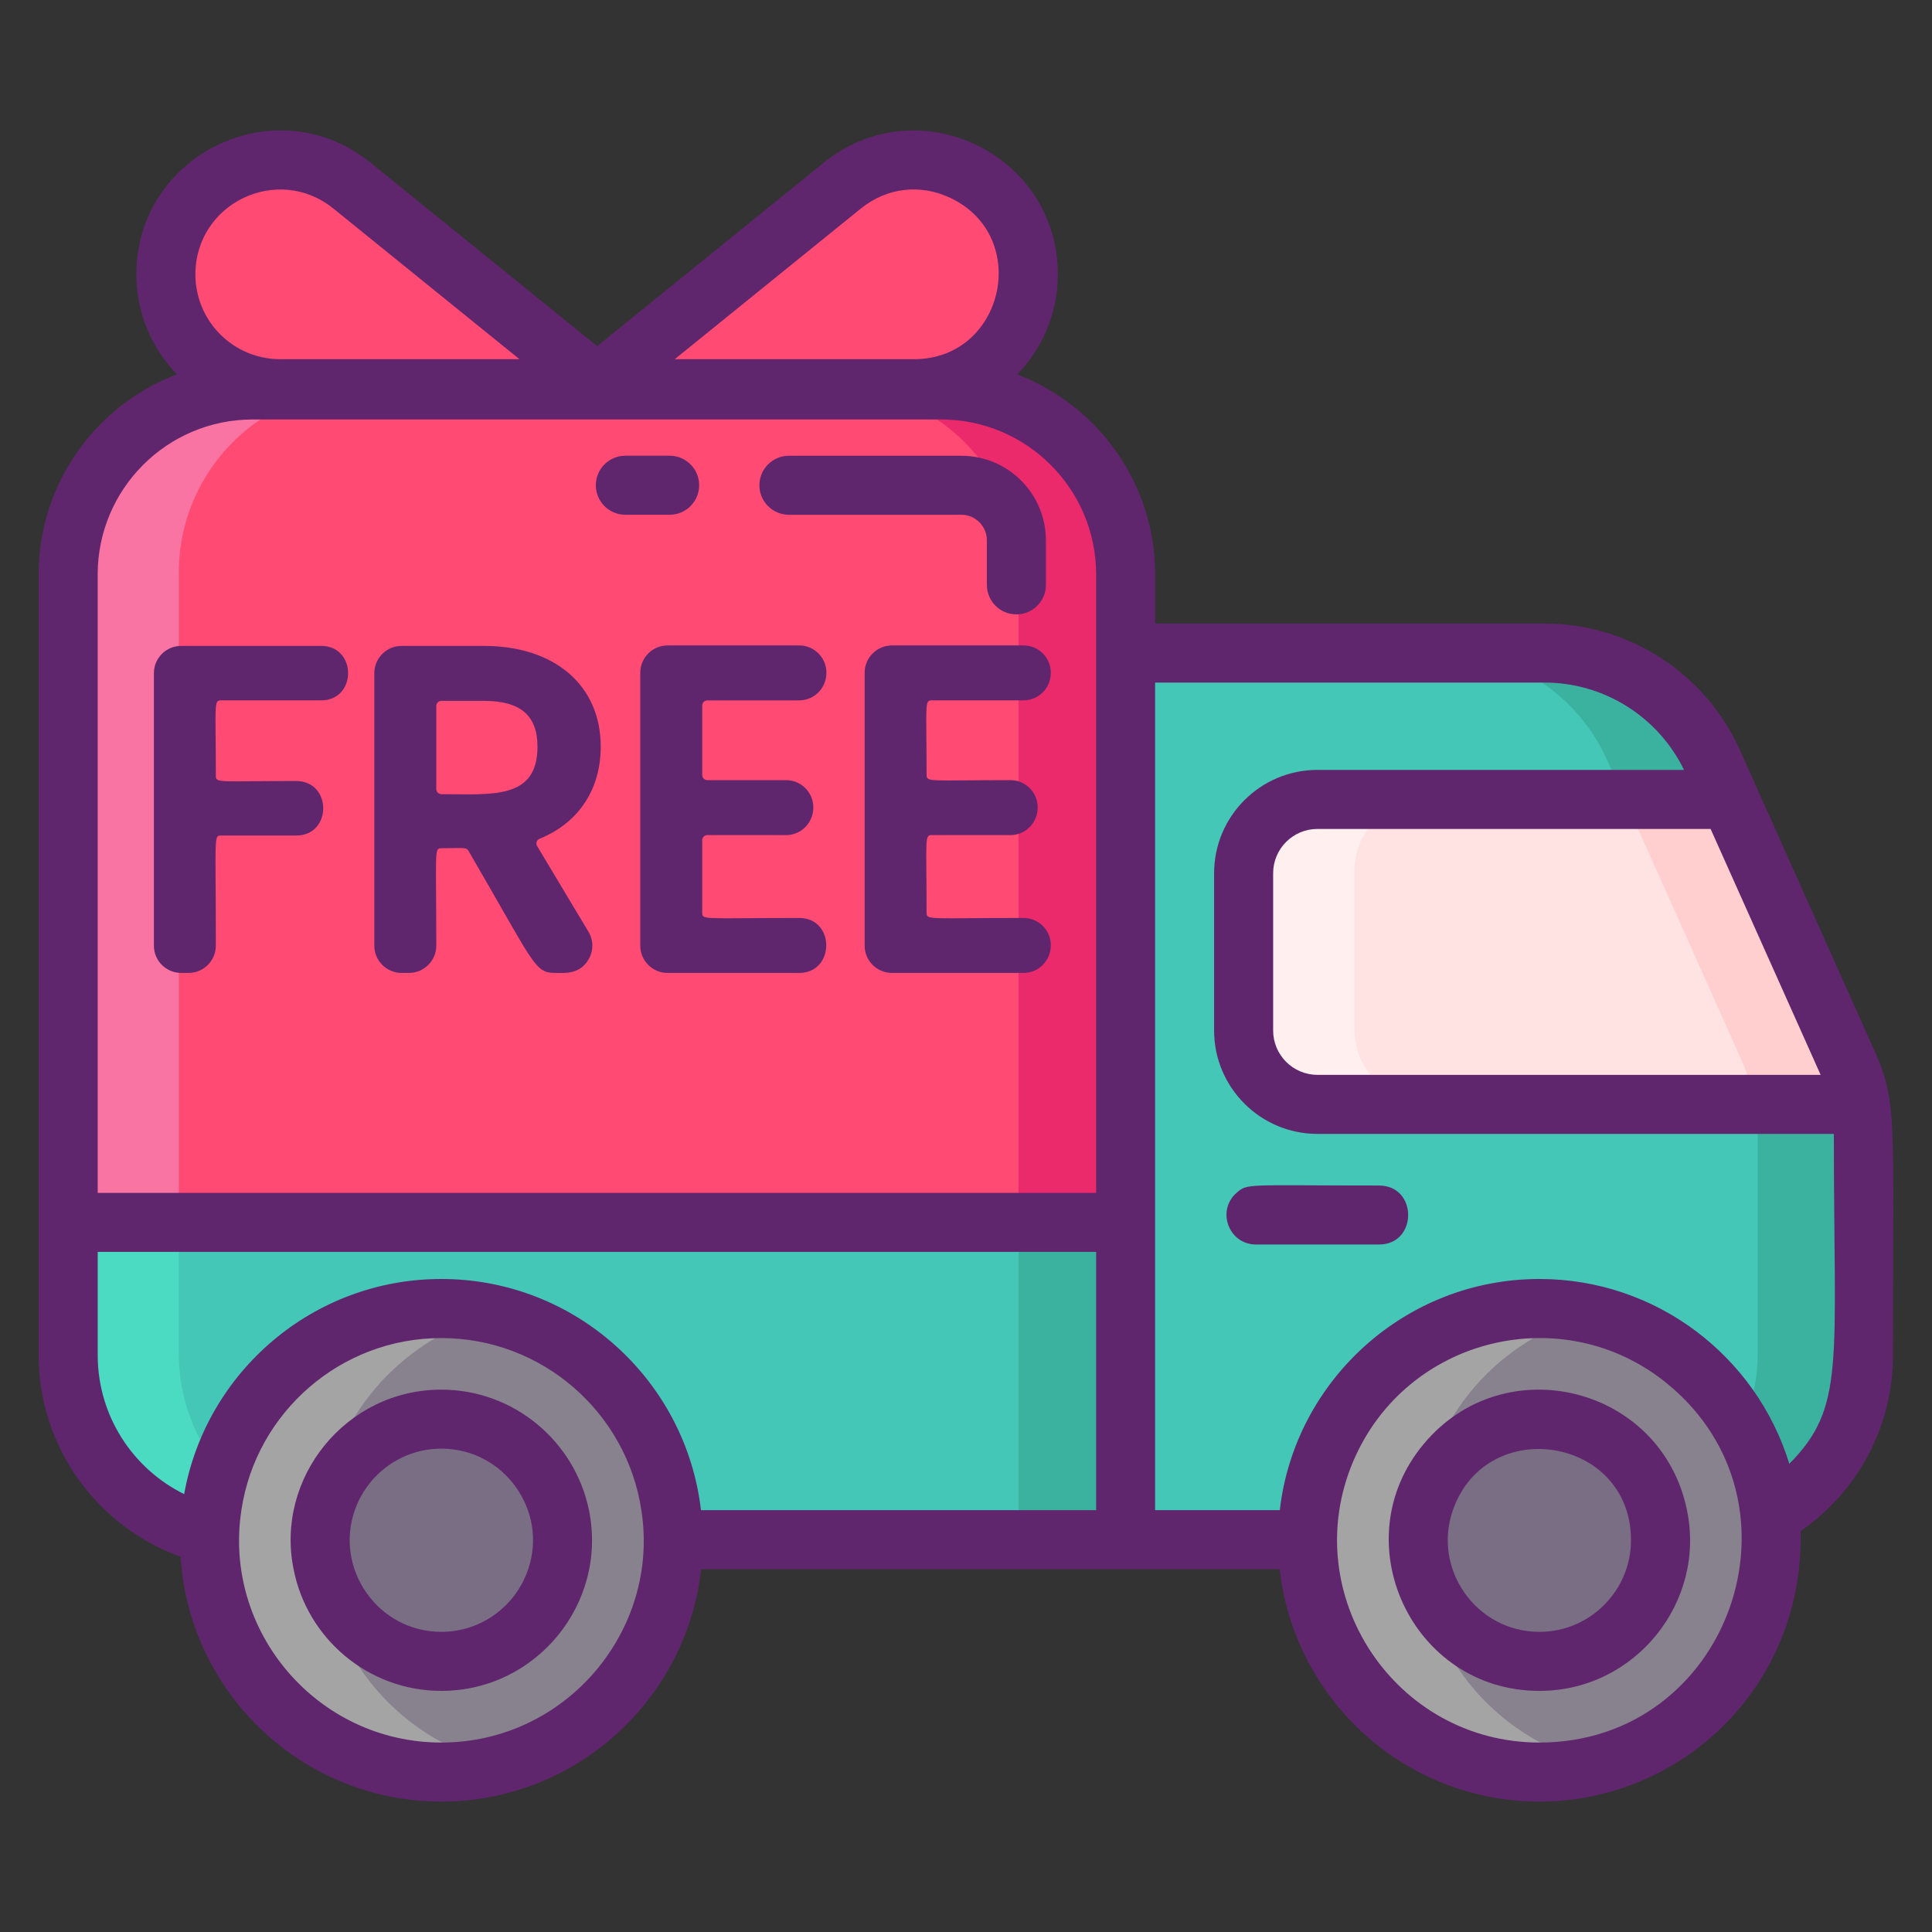 <?xml version="1.0" encoding="utf-8"?>
<!-- Generator: Adobe Illustrator 16.0.3, SVG Export Plug-In . SVG Version: 6.00 Build 0)  -->
<!DOCTYPE svg PUBLIC "-//W3C//DTD SVG 1.1//EN" "http://www.w3.org/Graphics/SVG/1.1/DTD/svg11.dtd">
<svg version="1.1" id="Layer_1" xmlns="http://www.w3.org/2000/svg" xmlns:xlink="http://www.w3.org/1999/xlink" x="0px" y="0px"
	 width="50px" height="50px" viewBox="0 0 50 50" enable-background="new 0 0 50 50" xml:space="preserve">
<rect x="0" y="0" width="50" height="50" fill="#333333" stroke="none"/>
<g>
	<path fill="#FF7D97" d="M-30.621,31.641c0-5.684-4.608-10.292-10.292-10.292s-10.292,4.607-10.292,10.292
		c0,2.037,0.592,3.938,1.615,5.537c-0.47,0.576-0.751,1.311-0.751,2.113c0,1.846,1.498,3.344,3.346,3.344
		c1.074,0,2.029-0.506,2.642-1.291c0.042,0.014,0.084,0.029,0.127,0.043c-0.021,0.15-0.031,0.303-0.031,0.459
		c0,1.848,1.498,3.344,3.345,3.344s3.346-1.496,3.346-3.344c0-0.156-0.011-0.309-0.032-0.459c0.042-0.014,0.085-0.029,0.127-0.043
		c0.613,0.785,1.568,1.291,2.642,1.291c1.847,0,3.345-1.498,3.345-3.344c0-0.803-0.281-1.537-0.75-2.113
		C-31.213,35.578-30.621,33.678-30.621,31.641L-30.621,31.641z"/>
	<ellipse fill="#FFF2A0" cx="-40.904" cy="10.138" rx="6.567" ry="6.567"/>
	<ellipse fill="#FFEA60" cx="-40.914" cy="10.143" rx="2.545" ry="2.545"/>
	<ellipse fill="#FAF7F5" cx="-40.922" cy="27.643" rx="6.297" ry="6.297"/>
	<path fill="#FF7D97" d="M-5.076,31.641c0-5.684-4.607-10.292-10.292-10.292c-5.684,0-10.292,4.607-10.292,10.292
		c0,2.037,0.593,3.938,1.615,5.537c-0.47,0.576-0.752,1.311-0.752,2.113c0,1.846,1.498,3.344,3.346,3.344
		c1.074,0,2.03-0.506,2.642-1.291c0.042,0.014,0.085,0.029,0.127,0.043c-0.021,0.15-0.031,0.303-0.031,0.459
		c0,1.848,1.498,3.344,3.346,3.344s3.346-1.496,3.346-3.344c0-0.156-0.011-0.309-0.031-0.459c0.042-0.014,0.085-0.029,0.126-0.043
		c0.612,0.785,1.568,1.291,2.643,1.291c1.847,0,3.345-1.498,3.345-3.344c0-0.803-0.281-1.537-0.751-2.113
		C-5.668,35.578-5.076,33.678-5.076,31.641L-5.076,31.641z"/>
	<ellipse fill="#FFF2A0" cx="-15.359" cy="10.12" rx="6.567" ry="6.567"/>
	<ellipse fill="#FFEA60" cx="-15.375" cy="10.139" rx="2.546" ry="2.546"/>
	<ellipse fill="#FAF7F5" cx="-15.36" cy="27.627" rx="6.299" ry="6.299"/>
	<path d="M-5.078,32.471c-0.388,0-0.739-0.248-0.877-0.607c-0.141-0.371-0.025-0.807,0.282-1.057
		c0.304-0.246,0.739-0.279,1.076-0.078c0.336,0.201,0.513,0.604,0.438,0.986C-4.245,32.148-4.636,32.471-5.078,32.471L-5.078,32.471
		z"/>
	<path d="M-5.579,37.145c0.169-0.297,0.323-0.604,0.463-0.914c0.211-0.473,0.001-1.027-0.473-1.24c-0.473-0.211-1.027,0-1.238,0.473
		c-0.188,0.416-0.407,0.824-0.654,1.209c-0.219,0.342-0.192,0.785,0.063,1.098c0.354,0.434,0.54,0.959,0.54,1.521
		c0,1.326-1.08,2.406-2.407,2.406c-0.748,0-1.441-0.338-1.901-0.93c-0.249-0.32-0.674-0.443-1.055-0.309
		c-0.038,0.014-0.076,0.027-0.115,0.041c-0.425,0.145-0.688,0.57-0.626,1.014c0.015,0.109,0.022,0.221,0.022,0.332
		c0,1.328-1.081,2.406-2.408,2.406c-1.328,0-2.407-1.078-2.407-2.406c0-0.111,0.006-0.223,0.021-0.332
		c0.062-0.443-0.201-0.869-0.627-1.014c-0.038-0.014-0.076-0.027-0.114-0.041c-0.381-0.135-0.807-0.012-1.055,0.309
		c-0.46,0.592-1.153,0.93-1.901,0.93c-1.328,0-2.407-1.08-2.407-2.406c0-0.563,0.187-1.088,0.54-1.521
		c0.256-0.313,0.281-0.756,0.063-1.098c-0.96-1.5-1.467-3.24-1.467-5.031c0-2.467,0.959-4.713,2.524-6.385
		c-0.263,0.749-0.406,1.553-0.406,2.393c0,3.988,3.246,7.236,7.236,7.236s7.236-3.248,7.236-7.236c0-0.842-0.144-1.649-0.409-2.4
		c0.684,0.728,1.256,1.57,1.684,2.503c0.215,0.473,0.771,0.68,1.243,0.465c0.471-0.217,0.678-0.773,0.462-1.244
		c-1.692-3.7-5.269-6.185-9.278-6.522v-2.87c3.695-0.463,6.563-3.624,6.563-7.442c0-4.137-3.364-7.502-7.501-7.502
		s-7.502,3.365-7.502,7.502c0,3.818,2.869,6.979,6.564,7.442v2.869c-5.755,0.478-10.292,5.314-10.292,11.191
		c0,1.939,0.496,3.83,1.44,5.504c-0.375,0.648-0.577,1.391-0.577,2.146c0,2.361,1.922,4.281,4.284,4.281
		c0.704,0,1.381-0.168,1.983-0.484c0.534,1.758,2.169,3.041,4.099,3.041c1.929,0,3.564-1.283,4.099-3.041
		c0.603,0.316,1.279,0.484,1.984,0.484c2.361,0,4.282-1.92,4.282-4.281C-5.002,38.535-5.204,37.793-5.579,37.145L-5.579,37.145z
		 M-15.368,33.008c-2.956,0-5.361-2.404-5.361-5.359c0-2.946,2.386-5.343,5.326-5.363c0.012,0,0.023,0,0.035,0
		c2.956,0,5.361,2.405,5.361,5.363C-10.006,30.604-12.411,33.008-15.368,33.008z M-20.994,10.138c0-3.103,2.523-5.627,5.626-5.627
		s5.626,2.524,5.626,5.627s-2.523,5.626-5.626,5.626S-20.994,13.241-20.994,10.138z"/>
	<path d="M-15.368,13.622c-1.921,0-3.483-1.563-3.483-3.483s1.563-3.483,3.483-3.483s3.483,1.563,3.483,3.483
		S-13.447,13.622-15.368,13.622z M-15.368,8.529c-0.887,0-1.608,0.722-1.608,1.609c0,0.887,0.722,1.608,1.608,1.608
		s1.608-0.722,1.608-1.608C-13.759,9.25-14.481,8.529-15.368,8.529z"/>
	<path d="M-29.684,31.641c0-5.876-4.537-10.712-10.292-11.191v-2.869c3.696-0.462,6.564-3.624,6.564-7.442
		c0-4.137-3.365-7.502-7.501-7.502s-7.501,3.365-7.501,7.502c0,3.818,2.869,6.98,6.564,7.442v2.869
		c-5.755,0.479-10.292,5.314-10.292,11.191c0,1.939,0.496,3.83,1.44,5.504c-0.375,0.648-0.576,1.391-0.576,2.146
		c0,2.361,1.921,4.281,4.283,4.281c0.704,0,1.381-0.168,1.984-0.484c0.534,1.758,2.169,3.041,4.099,3.041s3.564-1.283,4.099-3.041
		c0.602,0.316,1.279,0.484,1.984,0.484c2.361,0,4.283-1.92,4.283-4.281c0-0.756-0.202-1.498-0.576-2.146
		C-30.18,35.471-29.684,33.58-29.684,31.641L-29.684,31.641z M-35.551,27.648c0,2.955-2.405,5.361-5.361,5.361
		c-2.956,0-5.361-2.406-5.361-5.361c0-2.946,2.386-5.343,5.326-5.362c0.012-0.001,0.023-0.001,0.035-0.001s0.023,0.001,0.035,0.001
		C-37.938,22.305-35.551,24.703-35.551,27.648z M-46.539,10.138c0-3.103,2.524-5.627,5.626-5.627s5.626,2.524,5.626,5.627
		s-2.524,5.626-5.626,5.626C-44.015,15.764-46.539,13.241-46.539,10.138z M-33.025,36.674c-0.218,0.34-0.193,0.783,0.063,1.096
		c0.354,0.434,0.541,0.959,0.541,1.521c0,1.326-1.08,2.408-2.408,2.408c-0.748,0-1.441-0.34-1.902-0.932
		c-0.248-0.32-0.673-0.443-1.054-0.309c-0.039,0.014-0.077,0.027-0.115,0.041c-0.425,0.145-0.688,0.57-0.626,1.016
		c0.015,0.107,0.022,0.219,0.022,0.33c0,1.328-1.081,2.406-2.408,2.406s-2.408-1.078-2.408-2.406c0-0.111,0.007-0.223,0.022-0.33
		c0.061-0.445-0.202-0.871-0.626-1.016c-0.039-0.014-0.077-0.027-0.115-0.041c-0.103-0.035-0.209-0.053-0.314-0.053
		c-0.284,0-0.559,0.129-0.74,0.361c-0.46,0.592-1.153,0.932-1.901,0.932c-1.328,0-2.408-1.082-2.408-2.408
		c0-0.563,0.187-1.088,0.54-1.521c0.256-0.313,0.281-0.756,0.063-1.096c-0.96-1.502-1.467-3.242-1.467-5.033
		c0-2.467,0.959-4.713,2.524-6.385c-0.263,0.749-0.406,1.555-0.406,2.393c0,3.988,3.246,7.236,7.236,7.236
		c3.99,0,7.236-3.248,7.236-7.236c0-0.838-0.143-1.645-0.406-2.393c1.565,1.672,2.524,3.918,2.524,6.385
		C-31.558,33.432-32.065,35.172-33.025,36.674L-33.025,36.674z"/>
	<path d="M-40.913,13.622c-1.92,0-3.483-1.563-3.483-3.483s1.563-3.483,3.483-3.483c1.921,0,3.483,1.563,3.483,3.483
		S-38.992,13.622-40.913,13.622z M-40.913,8.529c-0.887,0-1.608,0.722-1.608,1.609c0,0.887,0.722,1.608,1.608,1.608
		s1.608-0.722,1.608-1.608C-39.304,9.25-40.026,8.529-40.913,8.529z"/>
</g>
<g>
	<g>
		<path fill="#FFC144" d="M-39.279-8.2l-9.623-10.317c-0.837-0.896-2.243-0.945-3.14-0.109c-0.897,0.837-0.946,2.242-0.109,3.14
			l9.623,10.317c0.837,0.897,2.242,0.946,3.14,0.109C-38.492-5.897-38.443-7.303-39.279-8.2L-39.279-8.2z"/>
		<path fill="#FFC144" d="M-40.515-38.453h11.875v-5.531h-9.11h-3.625c-0.516,0-0.938,0.422-0.938,0.938v3.655
			c0,0.516,0.422,0.938,0.938,0.938H-40.515L-40.515-38.453z"/>
		<path fill="#FF5A58" d="M-28.64-43.983v5.531h6.667v-5.531h-2.031h-2.604H-28.64z"/>
		<path fill="#FFC144" d="M-21.973-43.983v5.531h11.876h0.859c0.516,0,0.938-0.422,0.938-0.938v-3.655
			c0-0.516-0.422-0.938-0.938-0.938h-3.625L-21.973-43.983L-21.973-43.983z"/>
		<path fill="#FF5A58" d="M-28.64-43.983h2.032l-6.923-3.996c-0.789-0.456-1.807-0.183-2.262,0.606l-1.957,3.39H-28.64z"/>
		<path fill="#FF5A58" d="M-17.082-47.979l-6.922,3.996h2.031h9.11l-1.958-3.39C-15.275-48.162-16.293-48.435-17.082-47.979
			L-17.082-47.979z"/>
		<path fill="#FF5A58" d="M-21.973-38.453h-6.667v8.881l3.334-1.026l3.333,1.026V-38.453z"/>
		<path fill="#FF9346" d="M-28.64-29.572v-8.881h-11.875v14.518c4.287-0.737,8.732,0.84,11.477,0.596
			c0.982-0.087,6.936-0.74,7.918-0.827c1.024-0.092,1.938,0.669,2.029,1.689c0.025,0.285-0.021,0.537-0.122,0.762l9.116-2.12
			v-14.618h-11.876v8.881l-3.333-1.026L-28.64-29.572z"/>
		<path fill="#F5C6AF" d="M-21.12-24.166c-0.982,0.087-6.937,0.74-7.919,0.827c-2.501,0.223-6.415-1.067-10.333-0.74
			c-3.27,0.274-6.542,1.674-9.001,6.019l-0.038,0.069l8.28,8.878l3.034-4.645l5.949,0.272c3.914,0.18,5.038,0.001,8.753-1.341
			c5.166-1.865,12.669-4.952,14.337-5.514c2.427-0.845,1.648-4.298-1.345-3.657l-3.59,0.835l-6.221,1.447
			c0.101-0.225,0.147-0.477,0.122-0.762C-19.183-23.497-20.096-24.258-21.12-24.166z"/>
	</g>
	<path d="M-5.785-22.948c-0.329-1.174-1.513-2.253-3.374-2.037v-12.534c0.997-0.041,1.797-0.863,1.797-1.871v-3.655
		c0-1.034-0.841-1.875-1.875-1.875h-3.084l-1.687-2.922c-0.346-0.598-0.905-1.027-1.575-1.207c-0.671-0.18-1.369-0.088-1.968,0.257
		l-6.704,3.871h-2.102l-6.705-3.871c-0.598-0.345-1.297-0.437-1.967-0.257s-1.23,0.608-1.575,1.207l-1.687,2.922h-3.084
		c-1.034,0-1.875,0.841-1.875,1.875v3.655c0,1.008,0.8,1.83,1.797,1.871v12.821c-2.963,0.702-5.31,2.408-7.141,5.198
		c-0.52-0.404-1.152-0.636-1.823-0.659c-0.843-0.029-1.647,0.271-2.265,0.847c-1.273,1.188-1.343,3.191-0.155,4.465l9.623,10.317
		c0.621,0.666,1.465,1.003,2.311,1.003c0.772,0,1.546-0.28,2.153-0.848c0.617-0.575,0.973-1.356,1.002-2.2
		c0.029-0.843-0.271-1.647-0.847-2.264l-0.351-0.377l2.34-3.581l5.414,0.249c4.003,0.184,5.281-0.013,9.115-1.396
		c2.967-1.071,6.674-2.533,9.652-3.707c2.133-0.841,3.975-1.566,4.666-1.8c0.003-0.001,0.006-0.002,0.009-0.003
		C-5.989-20.066-5.43-21.675-5.785-22.948L-5.785-22.948z M-9.237-39.39h-11.798v-3.655h11.798V-39.39z M-27.702-37.515h4.792v6.674
		l-2.12-0.652c-0.18-0.056-0.372-0.056-0.552,0l-2.12,0.652V-37.515z M-27.702-39.39v-3.655h4.792v3.655H-27.702z M-16.613-47.167
		c0.165-0.095,0.358-0.12,0.545-0.07c0.187,0.05,0.342,0.168,0.437,0.333l1.146,1.984h-6.019L-16.613-47.167z M-34.98-46.905
		c0.095-0.165,0.25-0.283,0.437-0.333s0.38-0.025,0.544,0.07l3.892,2.247h-6.019L-34.98-46.905z M-41.375-43.045h11.798v3.655
		h-0.885c-0.518,0-0.938,0.419-0.938,0.938c0,0.518,0.42,0.938,0.938,0.938h0.885v7.944c0,0.297,0.141,0.577,0.38,0.754
		c0.24,0.177,0.548,0.229,0.833,0.142l3.058-0.941l3.058,0.941c0.09,0.028,0.183,0.042,0.275,0.042c0.198,0,0.394-0.063,0.557-0.184
		c0.24-0.177,0.381-0.457,0.381-0.754v-7.943h10v12.936l-7.176,1.668c-0.298-1.356-1.571-2.315-2.993-2.189
		c-0.499,0.045-2.188,0.225-3.977,0.416c-1.7,0.182-3.459,0.369-3.941,0.412c-1.008,0.09-2.329-0.102-3.857-0.323
		c-2.037-0.295-4.294-0.621-6.598-0.407v-12.512h0.677c0.518,0,0.938-0.42,0.938-0.938c0-0.518-0.419-0.938-0.938-0.938h-2.475
		V-43.045L-41.375-43.045z M-40.028-5.746c-0.518,0.482-1.332,0.454-1.814-0.063l-9.623-10.317
		c-0.482-0.518-0.455-1.331,0.063-1.814c0.25-0.233,0.578-0.356,0.92-0.344c0.343,0.012,0.66,0.156,0.894,0.407l9.623,10.317
		c0.234,0.251,0.356,0.577,0.344,0.92C-39.633-6.298-39.777-5.979-40.028-5.746L-40.028-5.746z M-8.361-21.227
		c-0.74,0.25-2.51,0.947-4.75,1.831c-2.967,1.17-6.66,2.625-9.602,3.688c-3.609,1.303-4.629,1.459-8.392,1.287l-5.949-0.273
		c-0.331-0.016-0.646,0.146-0.828,0.424l-2.38,3.643l-6.987-7.491c3.777-6.1,9.433-5.282,14-4.62
		c1.577,0.229,3.065,0.443,4.292,0.335c0.5-0.045,2.187-0.225,3.974-0.416c1.701-0.182,3.461-0.369,3.944-0.412
		c0.515-0.045,0.967,0.331,1.013,0.841c0.015,0.159,0.053,0.582-1.123,1.072c-2.509,1.046-5.174,1.923-7.311,2.406
		c-0.506,0.114-0.823,0.616-0.708,1.121s0.617,0.822,1.122,0.708c2.238-0.506,5.016-1.419,7.619-2.505
		c0.904-0.377,1.47-0.834,1.812-1.303l9.416-2.189c0.994-0.211,1.482,0.191,1.607,0.639C-7.471-22.013-7.663-21.472-8.361-21.227
		L-8.361-21.227z"/>
	<path d="M-34.681-37.515c0.518,0,0.938-0.42,0.938-0.938c0-0.518-0.419-0.938-0.938-0.938h0c-0.518,0-0.937,0.419-0.937,0.938
		C-35.619-37.935-35.199-37.515-34.681-37.515z"/>
</g>
<g>
	<path fill="#F973A3" d="M29.131,14.818V33.88c0,0-10.228-0.109-18.179-0.127h-0.393c-2.29-0.003-4.369,0-5.931,0.018
		c-1.716,0.019-2.809,0.054-2.864,0.109V14.818c0-2.637,2.136-4.773,4.773-4.773h17.82C26.994,10.045,29.131,12.182,29.131,14.818z"
		/>
	<path fill="#FF4A73" d="M29.131,14.818v19.032c-4.278-0.038-12.453-0.105-18.179-0.098h-0.393c-3.399,0.006-5.845,0.04-5.931,0.127
		V14.818c0-2.637,2.137-4.773,4.773-4.773h14.956C26.994,10.045,29.131,12.182,29.131,14.818z"/>
	<path fill="#EA2A6A" d="M24.357,10.045h-2.769c2.637,0,4.773,2.137,4.773,4.773v19.008c1.031,0.01,1.969,0.017,2.769,0.024V14.818
		C29.131,12.182,26.994,10.045,24.357,10.045z"/>
	<path fill="#44C7B6" d="M48.225,31.588v3.438c0,2.637-2.137,4.773-4.773,4.773H6.537c-2.637,0-4.773-2.137-4.773-4.773v-3.438
		H48.225z"/>
	<path fill="#3BB2A0" d="M48.225,29.395v5.631c0,2.637-2.137,4.773-4.773,4.773h-14.32V16.854h10.845
		c1.883,0,3.59,1.105,4.357,2.824l0.432,0.964l3.044,6.8c0.156,0.35,0.269,0.717,0.336,1.091
		C48.197,28.815,48.225,29.104,48.225,29.395z"/>
	<path fill="#44C7B6" d="M45.488,29.395v5.631c0,2.637-2.137,4.773-4.773,4.773H29.131V16.854h8.109
		c1.882,0,3.589,1.105,4.356,2.824l0.432,0.964l3.044,6.8c0.156,0.35,0.27,0.717,0.336,1.091
		C45.461,28.815,45.488,29.104,45.488,29.395z"/>
	<path fill="#FFEFEE" d="M48.145,28.533h-14.05c-1.054,0-1.909-0.855-1.909-1.909v-4.073c0-1.056,0.855-1.909,1.909-1.909h10.67
		l3.044,6.8C47.965,27.792,48.077,28.159,48.145,28.533z"/>
	<path fill="#FFE2E2" d="M48.145,28.533H36.959c-1.054,0-1.909-0.855-1.909-1.909v-4.073c0-1.056,0.855-1.909,1.909-1.909h7.806
		l3.044,6.8C47.965,27.792,48.077,28.159,48.145,28.533z"/>
	<path fill="#4BDBC3" d="M4.628,35.025v-3.438H1.764v3.438c0,2.637,2.137,4.773,4.773,4.773h2.864
		C6.764,39.799,4.628,37.662,4.628,35.025z"/>
	<path fill="#87828E" d="M17.421,39.814c0,3.313-2.686,5.999-5.999,5.999c-3.313,0-5.999-2.687-5.999-5.999
		c0-3.313,2.686-5.999,5.999-5.999C14.735,33.815,17.421,36.501,17.421,39.814z"/>
	<path fill="#87828E" d="M45.838,39.814c0,3.313-2.686,5.999-5.998,5.999c-3.313,0-5.999-2.687-5.999-5.999
		c0-3.313,2.686-5.999,5.999-5.999C43.152,33.815,45.838,36.501,45.838,39.814z"/>
	<path fill="#A4A4A5" d="M12.854,33.988c-0.458-0.112-0.938-0.172-1.432-0.172c-3.313,0-5.997,2.685-5.997,5.997
		c0,3.313,2.685,6,5.997,6c0.495,0,0.974-0.06,1.432-0.174c-2.622-0.64-4.565-3.006-4.565-5.826
		C8.288,36.993,10.232,34.63,12.854,33.988z"/>
	<path fill="#A4A4A5" d="M36.705,39.813c0-2.82,1.945-5.184,4.567-5.825c-0.458-0.112-0.938-0.172-1.433-0.172
		c-3.313,0-5.999,2.685-5.999,5.997c0,3.313,2.687,6,5.999,6c0.495,0,0.975-0.06,1.433-0.174C38.65,45,36.705,42.634,36.705,39.813z
		"/>
	<path fill="#796E84" d="M11.422,42.949c-1.729,0-3.134-1.406-3.134-3.135s1.406-3.135,3.134-3.135c1.729,0,3.135,1.406,3.135,3.135
		S13.151,42.949,11.422,42.949z"/>
	<path fill="#796E84" d="M39.84,42.949c-1.729,0-3.135-1.406-3.135-3.135s1.406-3.135,3.135-3.135s3.135,1.406,3.135,3.135
		S41.568,42.949,39.84,42.949z"/>
	<path fill="#FFCFCF" d="M47.809,27.442l-3.044-6.8h-2.736l3.044,6.8c0.156,0.35,0.27,0.717,0.336,1.091h2.736
		C48.077,28.159,47.965,27.792,47.809,27.442z"/>
	<path fill="#3BB2A0" d="M26.362,31.588h2.769v8.211h-2.769V31.588z"/>
	<path fill="#FF4A73" d="M15.602,10.06H7.25c-1.632,0-2.957-1.324-2.957-2.957c0-2.487,2.884-3.863,4.817-2.298L15.602,10.06z"/>
	<path fill="#FF4A73" d="M15.304,10.06h8.352c1.632,0,2.956-1.324,2.956-2.957c0-2.487-2.883-3.863-4.817-2.298L15.304,10.06z"/>
	<g>
		<path fill="#5F266D" d="M11.421,35.964c-2.48,0-4.303,2.296-3.823,4.646c0.348,1.793,1.931,3.15,3.823,3.15
			c2.462,0,4.313-2.269,3.821-4.678C14.879,37.307,13.304,35.964,11.421,35.964z M13.67,40.609
			c-0.313,0.943-1.203,1.623-2.249,1.623c-1.635,0-2.773-1.627-2.238-3.15c0.323-0.926,1.205-1.591,2.238-1.591
			C13.06,37.491,14.183,39.111,13.67,40.609z"/>
		<path fill="#5F266D" d="M48.505,27.179l-3.028-6.766c0-0.002-0.002-0.004-0.002-0.004s-0.374-0.837-0.444-0.994
			c-0.891-1.99-2.874-3.277-5.055-3.277H29.895v-1.272c0-2.361-1.485-4.38-3.57-5.175c0.649-0.671,1.052-1.582,1.052-2.587
			c0-3.13-3.63-4.86-6.061-2.892l-5.862,4.746L9.591,4.211c-2.433-1.97-6.062-0.236-6.062,2.892c0,1.003,0.401,1.914,1.05,2.584
			C2.49,10.48,1,12.502,1,14.866v20.207c0,2.4,1.535,4.447,3.674,5.215c0.219,3.532,3.162,6.337,6.748,6.337
			c3.475,0,6.347-2.635,6.723-6.015h14.974c0.375,3.38,3.247,6.015,6.722,6.015c3.679,0,6.855-2.993,6.758-6.998
			c1.443-1,2.391-2.669,2.391-4.554C48.988,28.986,49.117,28.544,48.505,27.179z M22.276,5.399c0.673-0.545,1.542-0.648,2.324-0.275
			c2.102,1.003,1.38,4.172-0.944,4.172h-6.194L22.276,5.399z M8.63,5.399l4.814,3.897H7.25c-1.209,0-2.193-0.983-2.193-2.193
			C5.057,5.255,7.192,4.234,8.63,5.399z M11.421,45.097c-3.208,0-5.662-2.878-5.172-6.026c0.38-2.511,2.557-4.442,5.172-4.442
			c2.622,0,4.8,1.938,5.177,4.454C17.087,42.179,14.658,45.097,11.421,45.097z M28.367,39.082H18.141
			c-0.39-3.364-3.253-5.982-6.719-5.982c-3.322,0-6.091,2.406-6.656,5.568c-1.325-0.655-2.237-2.021-2.237-3.596
			c0-1.493,0-1.169,0-2.673h25.839V39.082z M28.367,30.872H2.528V14.866c0-2.211,1.798-4.01,4.01-4.01h17.82
			c2.211,0,4.01,1.799,4.01,4.01V30.872z M44.271,21.454l2.841,6.35c0.002,0.003,0.004,0.009,0.006,0.013H34.095
			c-0.631,0-1.146-0.514-1.146-1.146v-4.072c0-0.633,0.515-1.146,1.146-1.146H44.271z M39.84,45.097
			c-3.739,0-6.278-3.831-4.82-7.276c1.377-3.236,5.459-4.206,8.134-2.007C46.941,38.916,44.754,45.097,39.84,45.097z M46.308,37.883
			c-0.86-2.791-3.446-4.783-6.468-4.783c-3.473,0-6.334,2.63-6.719,5.982h-3.227c0-3.462,0-19.106,0-21.417h10.081
			c1.537,0,2.938,0.884,3.607,2.26h-9.488c-1.474,0-2.673,1.199-2.673,2.674v4.072c0,1.474,1.199,2.674,2.673,2.674h13.364
			c0.002,0.032,0.002,0.064,0.002,0.097C47.461,35.322,47.763,36.408,46.308,37.883z"/>
		<path fill="#5F266D" d="M36.847,37.369c-2.104,2.51-0.316,6.391,2.993,6.391c2.483,0,4.318-2.302,3.817-4.684
			C43.001,35.881,38.937,34.861,36.847,37.369z M39.84,42.232c-1.64,0-2.773-1.631-2.239-3.15c0.867-2.488,4.609-1.901,4.609,0.779
			C42.21,41.157,41.157,42.232,39.84,42.232z"/>
		<path fill="#5F266D" d="M35.688,30.681c-3.456,0-3.396-0.063-3.688,0.191c-0.525,0.463-0.198,1.336,0.505,1.336h3.183
			C36.695,32.208,36.695,30.681,35.688,30.681z"/>
		<path fill="#5F266D" d="M8.311,16.716H4.688c-0.389,0-0.705,0.316-0.705,0.705v7.053c0,0.389,0.316,0.705,0.705,0.705H4.88
			c0.389,0,0.706-0.316,0.706-0.705c0-2.831-0.059-2.85,0.132-2.85h1.948c0.932,0,0.932-1.411,0-1.411
			c-1.979,0-2.08,0.059-2.08-0.132c0-1.841-0.059-1.956,0.132-1.956H8.31C9.242,18.126,9.242,16.716,8.311,16.716z"/>
		<path fill="#5F266D" d="M13.968,21.705c1.004-0.407,1.579-1.275,1.579-2.382c0-1.584-1.188-2.607-3.026-2.607h-2.128
			c-0.389,0-0.706,0.316-0.706,0.705v7.053c0,0.389,0.316,0.705,0.706,0.705h0.192c0.389,0,0.706-0.316,0.706-0.705
			c0-2.465-0.059-2.521,0.132-2.521c0.524,0,0.64-0.038,0.7,0.065c1.717,2.948,1.706,3.161,2.246,3.161
			c0.249,0,0.638,0.047,0.868-0.358c0.126-0.224,0.124-0.489-0.009-0.71L13.9,21.895c-0.026-0.044-0.019-0.086-0.012-0.106
			C13.896,21.766,13.917,21.725,13.968,21.705z M11.423,20.553c-0.073,0-0.132-0.06-0.132-0.132V18.27
			c0-0.073,0.06-0.132,0.132-0.132h1.098c0.948,0,1.389,0.377,1.389,1.186C13.91,20.706,12.717,20.553,11.423,20.553z"/>
		<path fill="#5F266D" d="M18.306,18.126h2.377c0.388,0,0.705-0.316,0.705-0.717c0-0.389-0.317-0.705-0.705-0.705h-3.408
			c-0.388,0-0.705,0.316-0.705,0.705v7.065c0,0.389,0.316,0.705,0.705,0.705h3.409c0.927,0,0.938-1.422,0-1.422
			c-2.453,0-2.51,0.059-2.51-0.133v-1.879c0-0.073,0.06-0.133,0.132-0.133h2.038c0.389,0,0.705-0.316,0.705-0.716
			c0-0.39-0.316-0.706-0.705-0.706h-2.038c-0.073,0-0.132-0.06-0.132-0.132v-1.8C18.174,18.185,18.233,18.126,18.306,18.126z"/>
		<path fill="#5F266D" d="M26.49,16.704h-3.407c-0.389,0-0.706,0.316-0.706,0.705v7.065c0,0.389,0.316,0.705,0.706,0.705h3.407
			c0.389,0,0.705-0.316,0.705-0.717c0-0.39-0.316-0.705-0.705-0.705c-2.452,0-2.51,0.059-2.51-0.133
			c0-1.903-0.059-2.012,0.132-2.012h2.038c0.39,0,0.705-0.316,0.705-0.717c0-0.389-0.315-0.705-0.705-0.705
			c-2.074,0-2.17,0.059-2.17-0.133c0-1.814-0.059-1.932,0.132-1.932h2.377c0.389,0,0.705-0.316,0.705-0.705v-0.012
			C27.195,17.021,26.879,16.704,26.49,16.704z"/>
		<path fill="#5F266D" d="M20.417,13.322h4.463c0.364,0,0.66,0.296,0.66,0.661v1.153c0,0.422,0.342,0.764,0.764,0.764
			s0.764-0.342,0.764-0.764v-1.153c0-1.207-0.981-2.188-2.188-2.188h-4.463c-0.422,0-0.764,0.342-0.764,0.764
			S19.996,13.322,20.417,13.322z"/>
		<path fill="#5F266D" d="M18.094,12.558c0-0.422-0.342-0.764-0.764-0.764h-1.146c-0.421,0-0.764,0.342-0.764,0.764
			s0.342,0.764,0.764,0.764h1.146C17.752,13.322,18.094,12.98,18.094,12.558z"/>
	</g>
</g>
</svg>
